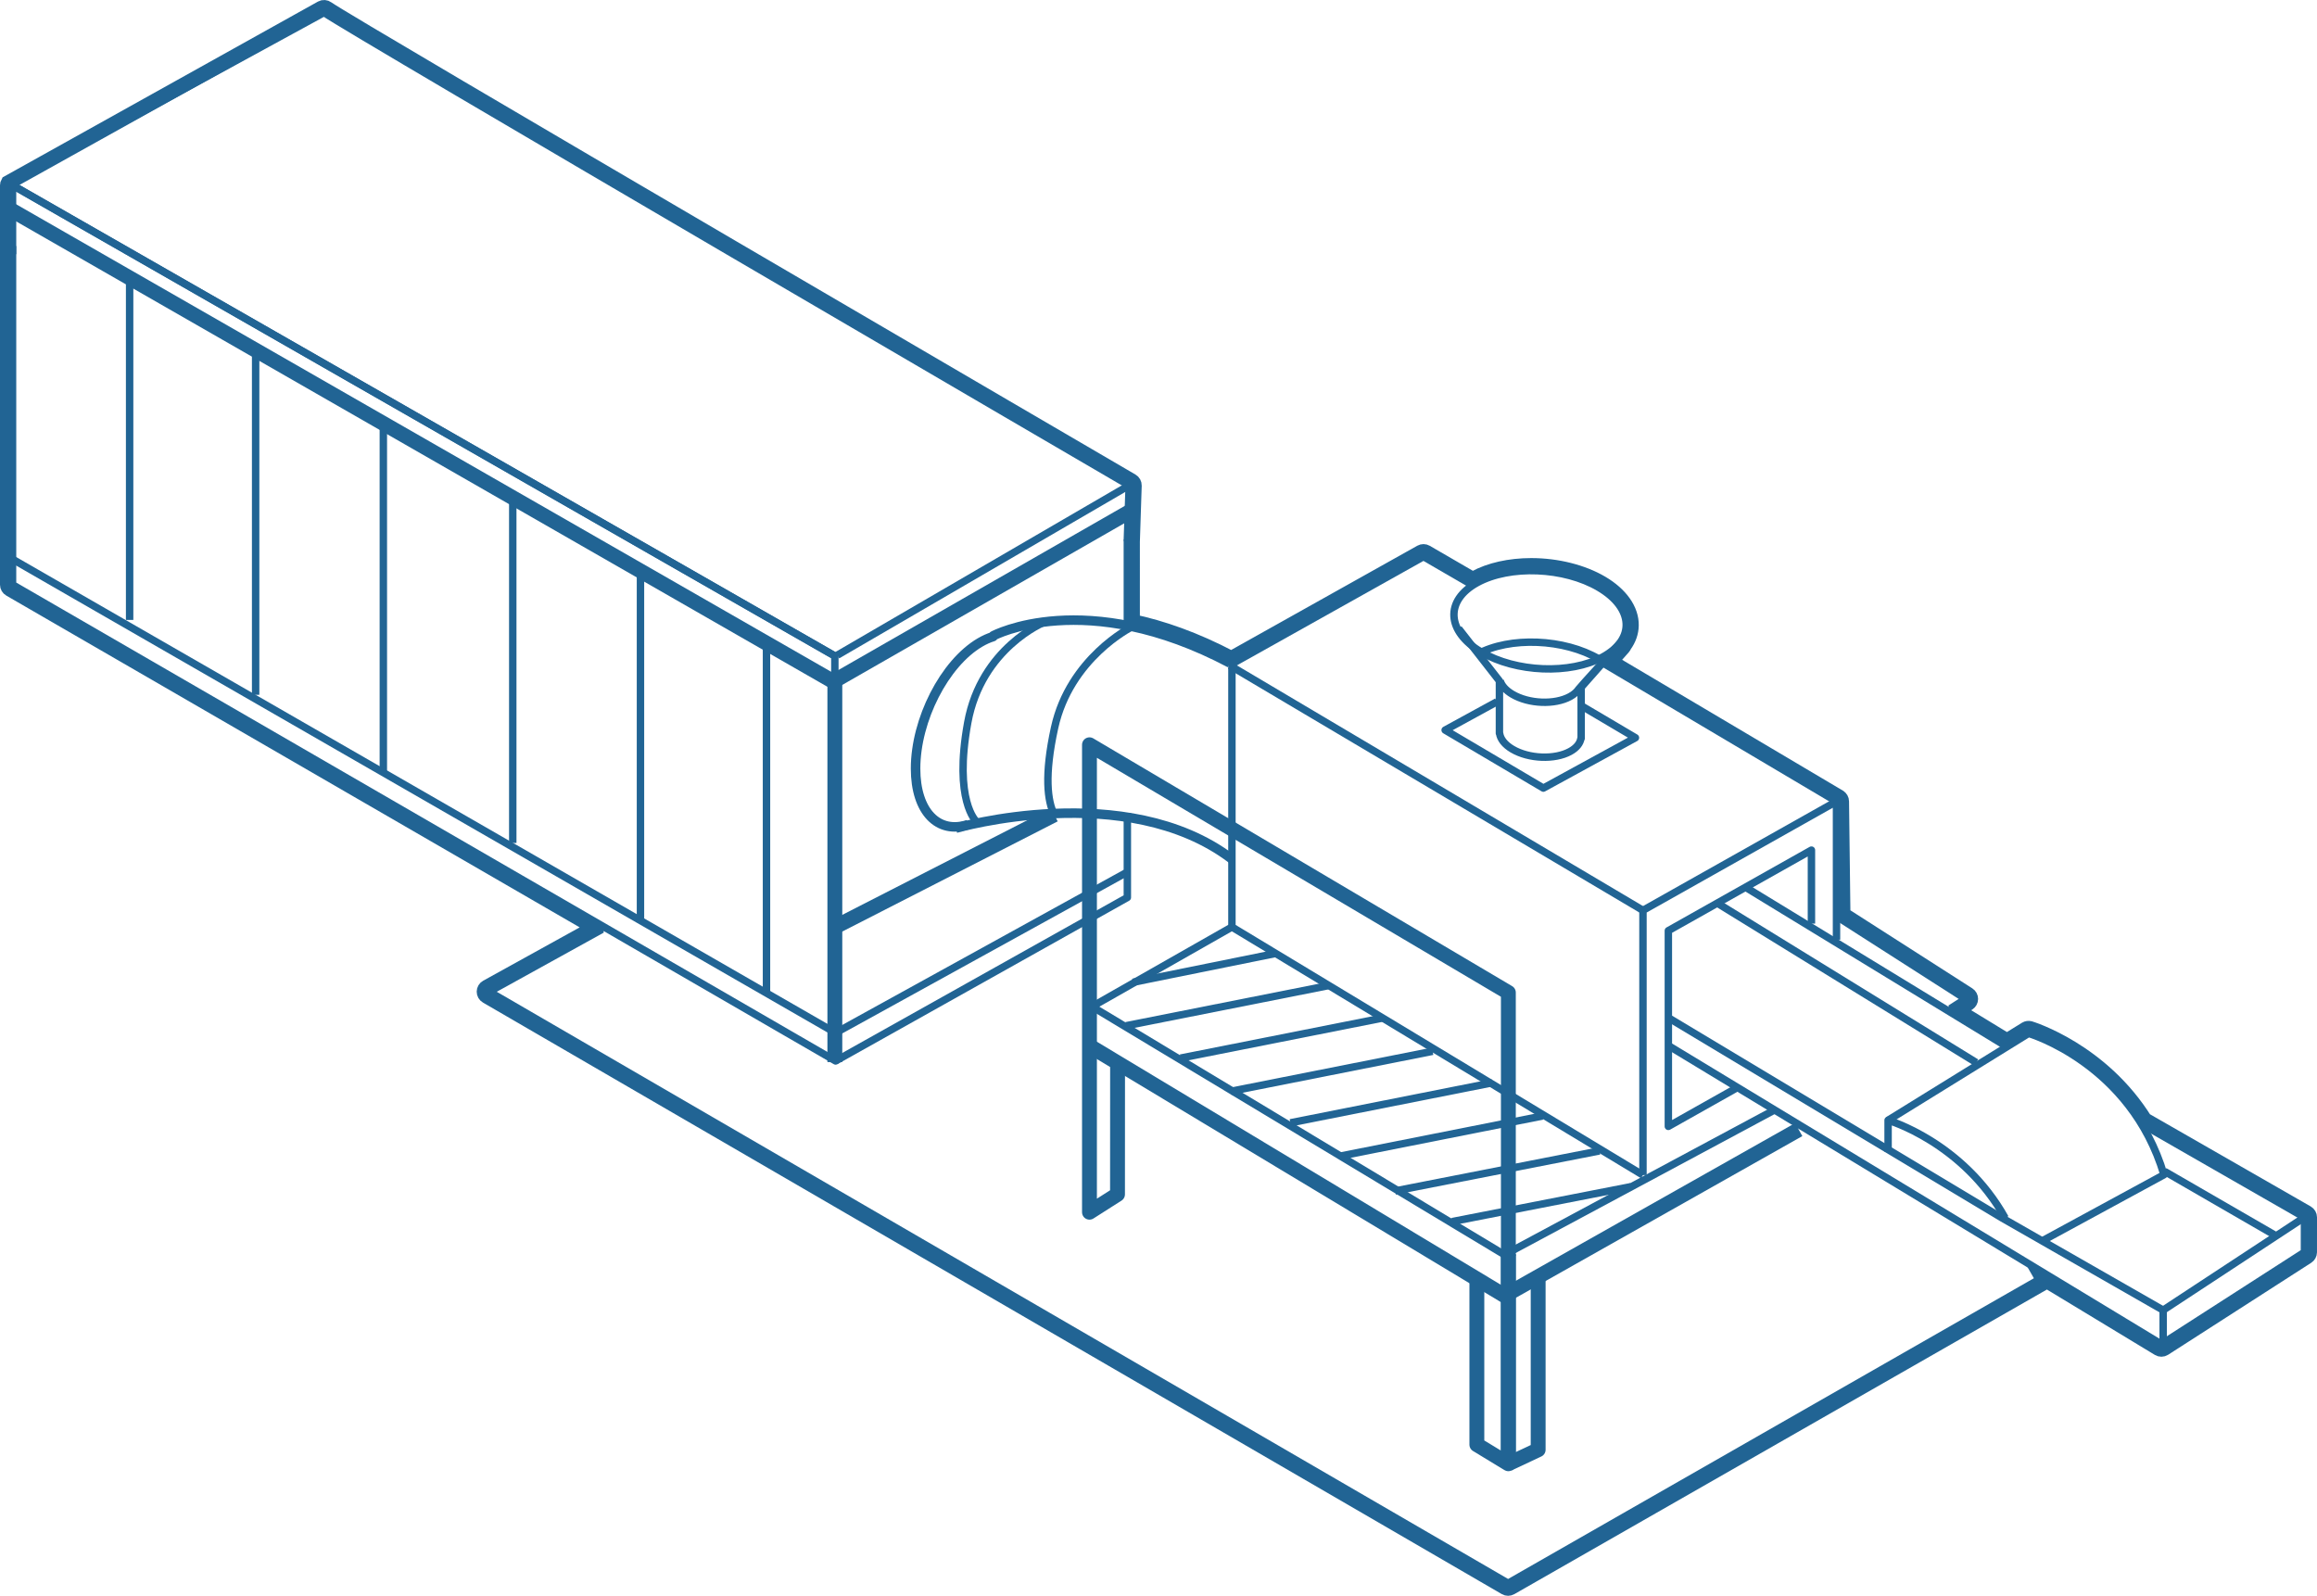 <?xml version="1.0" encoding="iso-8859-1"?>
<!-- Generator: Adobe Illustrator 18.1.1, SVG Export Plug-In . SVG Version: 6.00 Build 0)  -->
<svg version="1.1" xmlns="http://www.w3.org/2000/svg" xmlns:xlink="http://www.w3.org/1999/xlink" x="0px" y="0px"
	 viewBox="0 0 311.789 214.732" style="enable-background:new 0 0 311.789 214.732;" xml:space="preserve">
<g id="Layer_23">
	<g>
		<g>
			<path style="fill:none;stroke:#216494;stroke-linejoin:round;stroke-miterlimit:10;" d="M1.688,33.107"/>
			<polyline style="fill:none;stroke:#216494;stroke-linejoin:round;stroke-miterlimit:10;" points="1.688,34.204 1.688,24.93 
				112.342,88.272 112.342,116.486 112.342,142.919 			"/>
			<polyline style="fill:none;stroke:#216494;stroke-width:2;stroke-linejoin:round;stroke-miterlimit:10;" points="112.342,91.272 
				112.342,116.486 112.342,142.919 			"/>
			
				<line style="fill:none;stroke:#216494;stroke-linejoin:round;stroke-miterlimit:10;" x1="1.688" y1="24.93" x2="112.342" y2="88.272"/>
			<path style="fill:none;stroke:#216494;stroke-linejoin:round;stroke-miterlimit:10;" d="M13.012,27.011"/>
			<path style="fill:none;stroke:#216494;stroke-linejoin:round;stroke-miterlimit:10;" d="M17.905,29.826"/>
			<path style="fill:none;stroke:#216494;stroke-linejoin:round;stroke-miterlimit:10;" d="M5.65,22.686"/>
			<path style="fill:none;stroke:#216494;stroke-linejoin:round;stroke-miterlimit:10;" d="M7.793,86.702"/>
			<path style="fill:none;stroke:#216494;stroke-linejoin:round;stroke-miterlimit:10;" d="M10.543,25.501"/>
			<path style="fill:none;stroke:#216494;stroke-linejoin:round;stroke-miterlimit:10;" d="M4.016,84.289"/>
			<path style="fill:none;stroke:#216494;stroke-linejoin:round;stroke-miterlimit:10;" d="M5.391,28.588"/>
			<path style="fill:none;stroke:#216494;stroke-linejoin:round;stroke-miterlimit:10;" d="M11.595,88.74"/>
			<path style="fill:none;stroke:#216494;stroke-linejoin:round;stroke-miterlimit:10;" d="M12.97,22.039"/>
			<path style="fill:none;stroke:#216494;stroke-linejoin:round;stroke-miterlimit:10;" d="M54.141,113.131"/>
			<path style="fill:none;stroke:#216494;stroke-linejoin:round;stroke-miterlimit:10;" d="M54.141,57.43"/>
			<path style="fill:none;stroke:#216494;stroke-linejoin:round;stroke-miterlimit:10;" d="M43.159,106.812"/>
			<path style="fill:none;stroke:#216494;stroke-linejoin:round;stroke-miterlimit:10;" d="M43.159,51.111"/>
			<path style="fill:none;stroke:#216494;stroke-linejoin:round;stroke-miterlimit:10;" d="M104.156,141.91"/>
			<path style="fill:none;stroke:#216494;stroke-linejoin:round;stroke-miterlimit:10;" d="M104.156,88.959"/>
			<path style="fill:none;stroke:#216494;stroke-linejoin:round;stroke-miterlimit:10;" d="M93.174,135.591"/>
			<path style="fill:none;stroke:#216494;stroke-linejoin:round;stroke-miterlimit:10;" d="M93.174,82.64"/>
			<path style="fill:none;stroke:#216494;stroke-linejoin:round;stroke-miterlimit:10;" d="M15.433,90.858"/>
			<path style="fill:none;stroke:#216494;stroke-linejoin:round;stroke-miterlimit:10;" d="M15.433,35.157"/>
			<path style="fill:none;stroke:#216494;stroke-linejoin:round;stroke-miterlimit:10;" d="M20.326,93.674"/>
			<path style="fill:none;stroke:#216494;stroke-linejoin:round;stroke-miterlimit:10;" d="M20.326,37.973"/>
			<path style="fill:none;stroke:#216494;stroke-linejoin:round;stroke-miterlimit:10;" d="M26.632,97.303"/>
			<path style="fill:none;stroke:#216494;stroke-linejoin:round;stroke-miterlimit:10;" d="M26.632,41.601"/>
			<path style="fill:none;stroke:#216494;stroke-linejoin:round;stroke-miterlimit:10;" d="M31.525,100.118"/>
			<path style="fill:none;stroke:#216494;stroke-linejoin:round;stroke-miterlimit:10;" d="M31.525,44.417"/>
			<path style="fill:none;stroke:#216494;stroke-linejoin:round;stroke-miterlimit:10;" d="M65.231,119.513"/>
			<path style="fill:none;stroke:#216494;stroke-linejoin:round;stroke-miterlimit:10;" d="M70.124,122.328"/>
			<path style="fill:none;stroke:#216494;stroke-linejoin:round;stroke-miterlimit:10;" d="M70.124,80.376"/>
			<path style="fill:none;stroke:#216494;stroke-linejoin:round;stroke-miterlimit:10;" d="M76.43,125.957"/>
			<path style="fill:none;stroke:#216494;stroke-linejoin:round;stroke-miterlimit:10;" d="M76.43,84.005"/>
			<path style="fill:none;stroke:#216494;stroke-linejoin:round;stroke-miterlimit:10;" d="M81.323,128.772"/>
			<polyline style="fill:none;stroke:#216494;stroke-width:2;stroke-miterlimit:10;" points="0.529,27.694 112.125,91.71 
				152.449,68.596 			"/>
			<path style="fill:none;stroke:#216494;stroke-linejoin:round;stroke-miterlimit:10;" d="M109.925,82.662"/>
			
				<line style="fill:none;stroke:#216494;stroke-linejoin:round;stroke-miterlimit:10;" x1="112.675" y1="88.161" x2="151.949" y2="65.314"/>
			<polyline style="fill:none;stroke:#216494;stroke-linejoin:round;stroke-miterlimit:10;" points="151.703,109.383 
				151.703,120.767 112.443,142.764 			"/>
			
				<line style="fill:none;stroke:#216494;stroke-linejoin:round;stroke-miterlimit:10;" x1="151.703" y1="72.608" x2="151.703" y2="83.948"/>
			<polyline style="fill:none;stroke:#216494;stroke-linejoin:round;stroke-miterlimit:10;" points="1.688,33.107 1.688,67.295 
				1.688,78.678 112.443,142.764 112.443,138.984 151.72,117.332 			"/>
			
				<line style="fill:none;stroke:#216494;stroke-linejoin:round;stroke-miterlimit:10;" x1="112.443" y1="138.984" x2="1.675" y2="75.241"/>
			
				<line style="fill:none;stroke:#216494;stroke-linejoin:round;stroke-miterlimit:10;" x1="17.443" y1="37.36" x2="17.443" y2="83.417"/>
			
				<line style="fill:none;stroke:#216494;stroke-linejoin:round;stroke-miterlimit:10;" x1="34.4" y1="47.442" x2="34.4" y2="93.499"/>
			
				<line style="fill:none;stroke:#216494;stroke-linejoin:round;stroke-miterlimit:10;" x1="51.585" y1="57.066" x2="51.585" y2="104.039"/>
			<line style="fill:none;stroke:#216494;stroke-linejoin:round;stroke-miterlimit:10;" x1="69" y1="67.377" x2="69" y2="113.434"/>
			
				<line style="fill:none;stroke:#216494;stroke-linejoin:round;stroke-miterlimit:10;" x1="86.186" y1="77.001" x2="86.186" y2="123.745"/>
			
				<line style="fill:none;stroke:#216494;stroke-linejoin:round;stroke-miterlimit:10;" x1="103.143" y1="86.854" x2="103.143" y2="133.443"/>
			<path style="fill:none;stroke:#216494;stroke-linejoin:round;stroke-miterlimit:10;" d="M1.216,24.83L43.607,1.687
				c2.559,1.925,108.342,63.628,108.342,63.628l-0.246,7.294l0.101-0.168"/>
		</g>
		<polyline style="fill:none;stroke:#216494;stroke-linejoin:round;stroke-miterlimit:10;" points="233.908,146.274 
			224.503,151.568 224.503,125.231 243.758,114.392 243.758,124.285 		"/>
		<polyline style="fill:none;stroke:#216494;stroke-linejoin:round;stroke-miterlimit:10;" points="221.087,158.121 
			221.087,122.499 247.131,107.839 247.131,125.416 247.131,126.453 		"/>
		
			<line style="fill:none;stroke:#216494;stroke-linejoin:round;stroke-miterlimit:10;" x1="165.51" y1="89.562" x2="221.087" y2="122.499"/>
		
			<line style="fill:none;stroke:#216494;stroke-linejoin:round;stroke-miterlimit:10;" x1="215.723" y1="89.225" x2="247.131" y2="107.839"/>
		<polyline style="fill:none;stroke:#216494;stroke-linejoin:round;stroke-miterlimit:10;" points="221.087,158.121 165.775,124.74 
			165.775,89.338 191.554,74.902 198.162,78.735 		"/>
		
			<line style="fill:none;stroke:#216494;stroke-linejoin:round;stroke-miterlimit:10;" x1="291.263" y1="157.616" x2="306.043" y2="166.157"/>
		
			<line style="fill:none;stroke:#216494;stroke-linejoin:round;stroke-miterlimit:10;" x1="231.273" y1="121.642" x2="265.93" y2="142.978"/>
		<polyline style="fill:none;stroke:#216494;stroke-linejoin:round;stroke-miterlimit:10;" points="224.653,137.042 269.43,163.904 
			291.088,176.296 291.088,180.764 		"/>
		<polyline style="fill:none;stroke:#216494;stroke-linejoin:round;stroke-miterlimit:10;" points="288.425,151.37 310.101,163.804 
			310.101,168.272 310.099,168.5 290.85,180.875 238.794,149.353 224.628,140.775 		"/>
		
			<line style="fill:none;stroke:#216494;stroke-linejoin:round;stroke-miterlimit:10;" x1="234.825" y1="119.351" x2="269.814" y2="140.694"/>
		
			<line style="fill:none;stroke:#216494;stroke-linejoin:round;stroke-miterlimit:10;" x1="291.088" y1="176.296" x2="310.101" y2="163.804"/>
		<path style="fill:none;stroke:#216494;stroke-linejoin:round;stroke-miterlimit:10;" d="M254.073,154.983v-4.24
			c0,0,10.044,2.93,15.753,13.153"/>
		<path style="fill:none;stroke:#216494;stroke-linejoin:round;stroke-miterlimit:10;" d="M254.073,150.743l18.904-11.686
			c0,0,13.748,4.01,18.217,19.019l-16.555,8.994"/>
		<polyline style="fill:none;stroke:#216494;stroke-width:2;stroke-linejoin:round;stroke-miterlimit:10;" points="202.974,168.96 
			202.974,133.557 146.606,100.217 146.606,163.118 150.379,160.713 150.387,143.525 		"/>
		<polyline style="fill:none;stroke:#216494;stroke-width:2;stroke-linejoin:round;stroke-miterlimit:10;" points="202.971,168.784 
			202.971,196.967 198.735,194.394 198.735,172.397 		"/>
		
			<line style="fill:none;stroke:#216494;stroke-width:2;stroke-linejoin:round;stroke-miterlimit:10;" x1="202.971" y1="168.784" x2="202.971" y2="196.967"/>
		<polyline style="fill:none;stroke:#216494;stroke-linejoin:round;stroke-miterlimit:10;" points="165.775,124.74 146.949,135.448 
			202.459,168.845 238.794,149.353 		"/>
		<polyline style="fill:none;stroke:#216494;stroke-width:2;stroke-linejoin:round;stroke-miterlimit:10;" points="146.949,140.947 
			202.459,174.345 242.043,152.003 		"/>
		<polyline style="fill:none;stroke:#216494;stroke-linejoin:round;stroke-miterlimit:10;" points="247.637,123.622 
			264.499,134.417 262.436,135.734 		"/>
		<polyline style="fill:none;stroke:#216494;stroke-linejoin:round;stroke-miterlimit:10;" points="212.818,94.987 220.074,99.272 
			207.684,106.047 194.467,98.241 201.441,94.428 		"/>
		<path style="fill:none;stroke:#216494;stroke-linejoin:round;stroke-miterlimit:10;" d="M215.699,88.392
			c-4.379,2.394-11.715,2.099-16.385-0.66c-4.671-2.758-4.907-6.936-0.529-9.33c4.379-2.394,11.715-2.099,16.385,0.66
			C219.842,81.82,220.078,85.997,215.699,88.392z"/>
		<path style="fill:none;stroke:#216494;stroke-linejoin:round;stroke-miterlimit:10;" d="M198.786,88.027
			c4.379-2.394,11.715-2.099,16.385,0.66"/>
		<path style="fill:none;stroke:#216494;stroke-linejoin:round;stroke-miterlimit:10;" d="M196.272,84.579l5.499,7.046v7.046
			l0.024,0.006c0.102,0.755,0.678,1.519,1.719,2.134c2.213,1.307,5.688,1.447,7.762,0.313c0.874-0.478,1.359-1.105,1.464-1.769
			l0.029,0.004v-6.874l5.156-5.843c0,0-5.357,5.882-5.473,6.063c-0.245,0.382-0.637,0.734-1.176,1.029
			c-2.074,1.134-5.549,0.994-7.762-0.313c-0.899-0.531-1.451-1.173-1.651-1.824"/>
		
			<line style="fill:none;stroke:#216494;stroke-linejoin:round;stroke-miterlimit:10;" x1="152.449" y1="132.182" x2="171.697" y2="128.287"/>
		
			<line style="fill:none;stroke:#216494;stroke-linejoin:round;stroke-miterlimit:10;" x1="151.532" y1="138.025" x2="178.685" y2="132.641"/>
		
			<line style="fill:none;stroke:#216494;stroke-linejoin:round;stroke-miterlimit:10;" x1="158.865" y1="142.379" x2="186.018" y2="136.994"/>
		<path style="fill:none;stroke:#216494;stroke-linejoin:round;stroke-miterlimit:10;" d="M185.445,137.109"/>
		<path style="fill:none;stroke:#216494;stroke-linejoin:round;stroke-miterlimit:10;" d="M158.292,142.494"/>
		
			<line style="fill:none;stroke:#216494;stroke-linejoin:round;stroke-miterlimit:10;" x1="165.624" y1="146.847" x2="192.778" y2="141.463"/>
		<path style="fill:none;stroke:#216494;stroke-linejoin:round;stroke-miterlimit:10;" d="M193.465,141.348"/>
		<path style="fill:none;stroke:#216494;stroke-linejoin:round;stroke-miterlimit:10;" d="M166.312,146.733"/>
		
			<line style="fill:none;stroke:#216494;stroke-linejoin:round;stroke-miterlimit:10;" x1="173.644" y1="151.087" x2="200.797" y2="145.702"/>
		
			<line style="fill:none;stroke:#216494;stroke-linejoin:round;stroke-miterlimit:10;" x1="180.404" y1="155.555" x2="207.557" y2="150.17"/>
		<path style="fill:none;stroke:#216494;stroke-linejoin:round;stroke-miterlimit:10;" d="M207.786,150.285"/>
		<path style="fill:none;stroke:#216494;stroke-linejoin:round;stroke-miterlimit:10;" d="M180.633,155.669"/>
		
			<line style="fill:none;stroke:#216494;stroke-linejoin:round;stroke-miterlimit:10;" x1="187.736" y1="160.252" x2="215.233" y2="154.867"/>
		
			<line style="fill:none;stroke:#216494;stroke-linejoin:round;stroke-miterlimit:10;" x1="195.413" y1="164.377" x2="219.472" y2="159.679"/>
		
			<line style="fill:none;stroke:#216494;stroke-width:2;stroke-linejoin:round;stroke-miterlimit:10;" x1="112.349" y1="124.736" x2="141.874" y2="109.634"/>
		<path style="fill:none;stroke:#216494;stroke-width:1.281;stroke-linejoin:round;stroke-miterlimit:10;" d="M165.51,89.219
			c-19.477-10.311-31.851-3.666-31.851-3.666l-0.027,0.113c-0.565,0.173-1.15,0.433-1.749,0.784
			c-4.793,2.811-8.678,10.411-8.678,16.974c0,5.817,3.051,8.868,7.082,7.53"/>
		<path style="fill:none;stroke:#216494;stroke-width:1.281;stroke-linejoin:round;stroke-miterlimit:10;" d="M128.618,111.445
			c0,0,22.914-6.645,37.121,4.125"/>
		<path style="fill:none;stroke:#216494;stroke-linejoin:round;stroke-miterlimit:10;" d="M140.534,83.719
			c0,0-8.478,3.437-10.311,13.519c-1.911,10.509,1.146,13.29,1.146,13.29"/>
		<path style="fill:none;stroke:#216494;stroke-linejoin:round;stroke-miterlimit:10;" d="M152.22,84.407
			c0,0-8.249,4.125-10.311,13.519c-1.409,6.419-0.956,9.893-0.034,11.708"/>
		<path style="fill:none;stroke:#216494;stroke-linejoin:round;stroke-miterlimit:10;" d="M149.241,133.672"/>
		<polyline style="fill:none;stroke:#216494;stroke-width:2;stroke-linejoin:round;stroke-miterlimit:10;" points="206.984,171.709 
			206.984,195.081 202.971,196.967 		"/>
		<polyline style="fill:none;stroke:#216494;stroke-linejoin:round;stroke-miterlimit:10;" points="81.023,125.047 65.834,133.443 
			202.939,213.044 274.81,171.938 		"/>
		<path style="fill:none;stroke:#216494;stroke-width:2;stroke-miterlimit:10;" d="M310.444,163.208l-21.677-12.434l-0.051,0.089
			c-5.884-9.53-15.432-12.432-15.548-12.466c-0.185-0.051-0.388-0.026-0.553,0.075l-2.546,1.574l-6.704-4.09l1.503-0.959
			c0.197-0.128,0.317-0.345,0.317-0.58c0-0.234-0.119-0.452-0.317-0.579l-16.862-10.795l-0.189-15.205
			c0-0.243-0.129-0.466-0.338-0.59l-0.003-0.003c0,0-30.741-18.217-30.741-18.217l1.705-1.932c0.064-0.072,0.108-0.154,0.137-0.24
			c0.602-0.826,0.928-1.741,0.944-2.704c0.034-2.089-1.425-4.159-4.002-5.682c-2.555-1.508-6.007-2.374-9.472-2.374
			c-2.887,0-5.584,0.606-7.593,1.704c-0.092,0.05-0.173,0.107-0.261,0.159l-6.295-3.651c-0.212-0.122-0.469-0.124-0.681-0.005
			l-25.523,14.293c-4.916-2.59-9.375-4.12-13.305-4.956V72.797l0.003-0.004l0.244-7.456c0.008-0.252-0.122-0.489-0.341-0.616
			C151.238,64.104,46.518,3.017,44.02,1.137c-0.216-0.161-0.508-0.183-0.742-0.054L1.089,24.597C1.033,24.698,1,24.811,1,24.93
			v8.177v1.097v44.476c0,0.246,0.13,0.473,0.344,0.595l78.692,45.533l-14.535,8.035c-0.216,0.119-0.352,0.346-0.354,0.595
			c-0.003,0.247,0.128,0.477,0.342,0.602l137.106,79.601c0.106,0.062,0.226,0.093,0.345,0.093c0.118,0,0.235-0.031,0.341-0.091
			l71.87-41.106l-0.318-0.555l15.661,9.483c0.109,0.066,0.232,0.099,0.356,0.099c0.129,0,0.259-0.036,0.372-0.109l19.249-12.375
			c0.195-0.125,0.313-0.34,0.316-0.571l0.003-4.705C310.789,163.558,310.658,163.33,310.444,163.208z"/>
		<path style="fill:none;stroke:#216494;stroke-width:2.75;stroke-miterlimit:10;" d="M247.779,125.166"/>
	</g>
</g>
<g id="Layer_1">
</g>
</svg>
